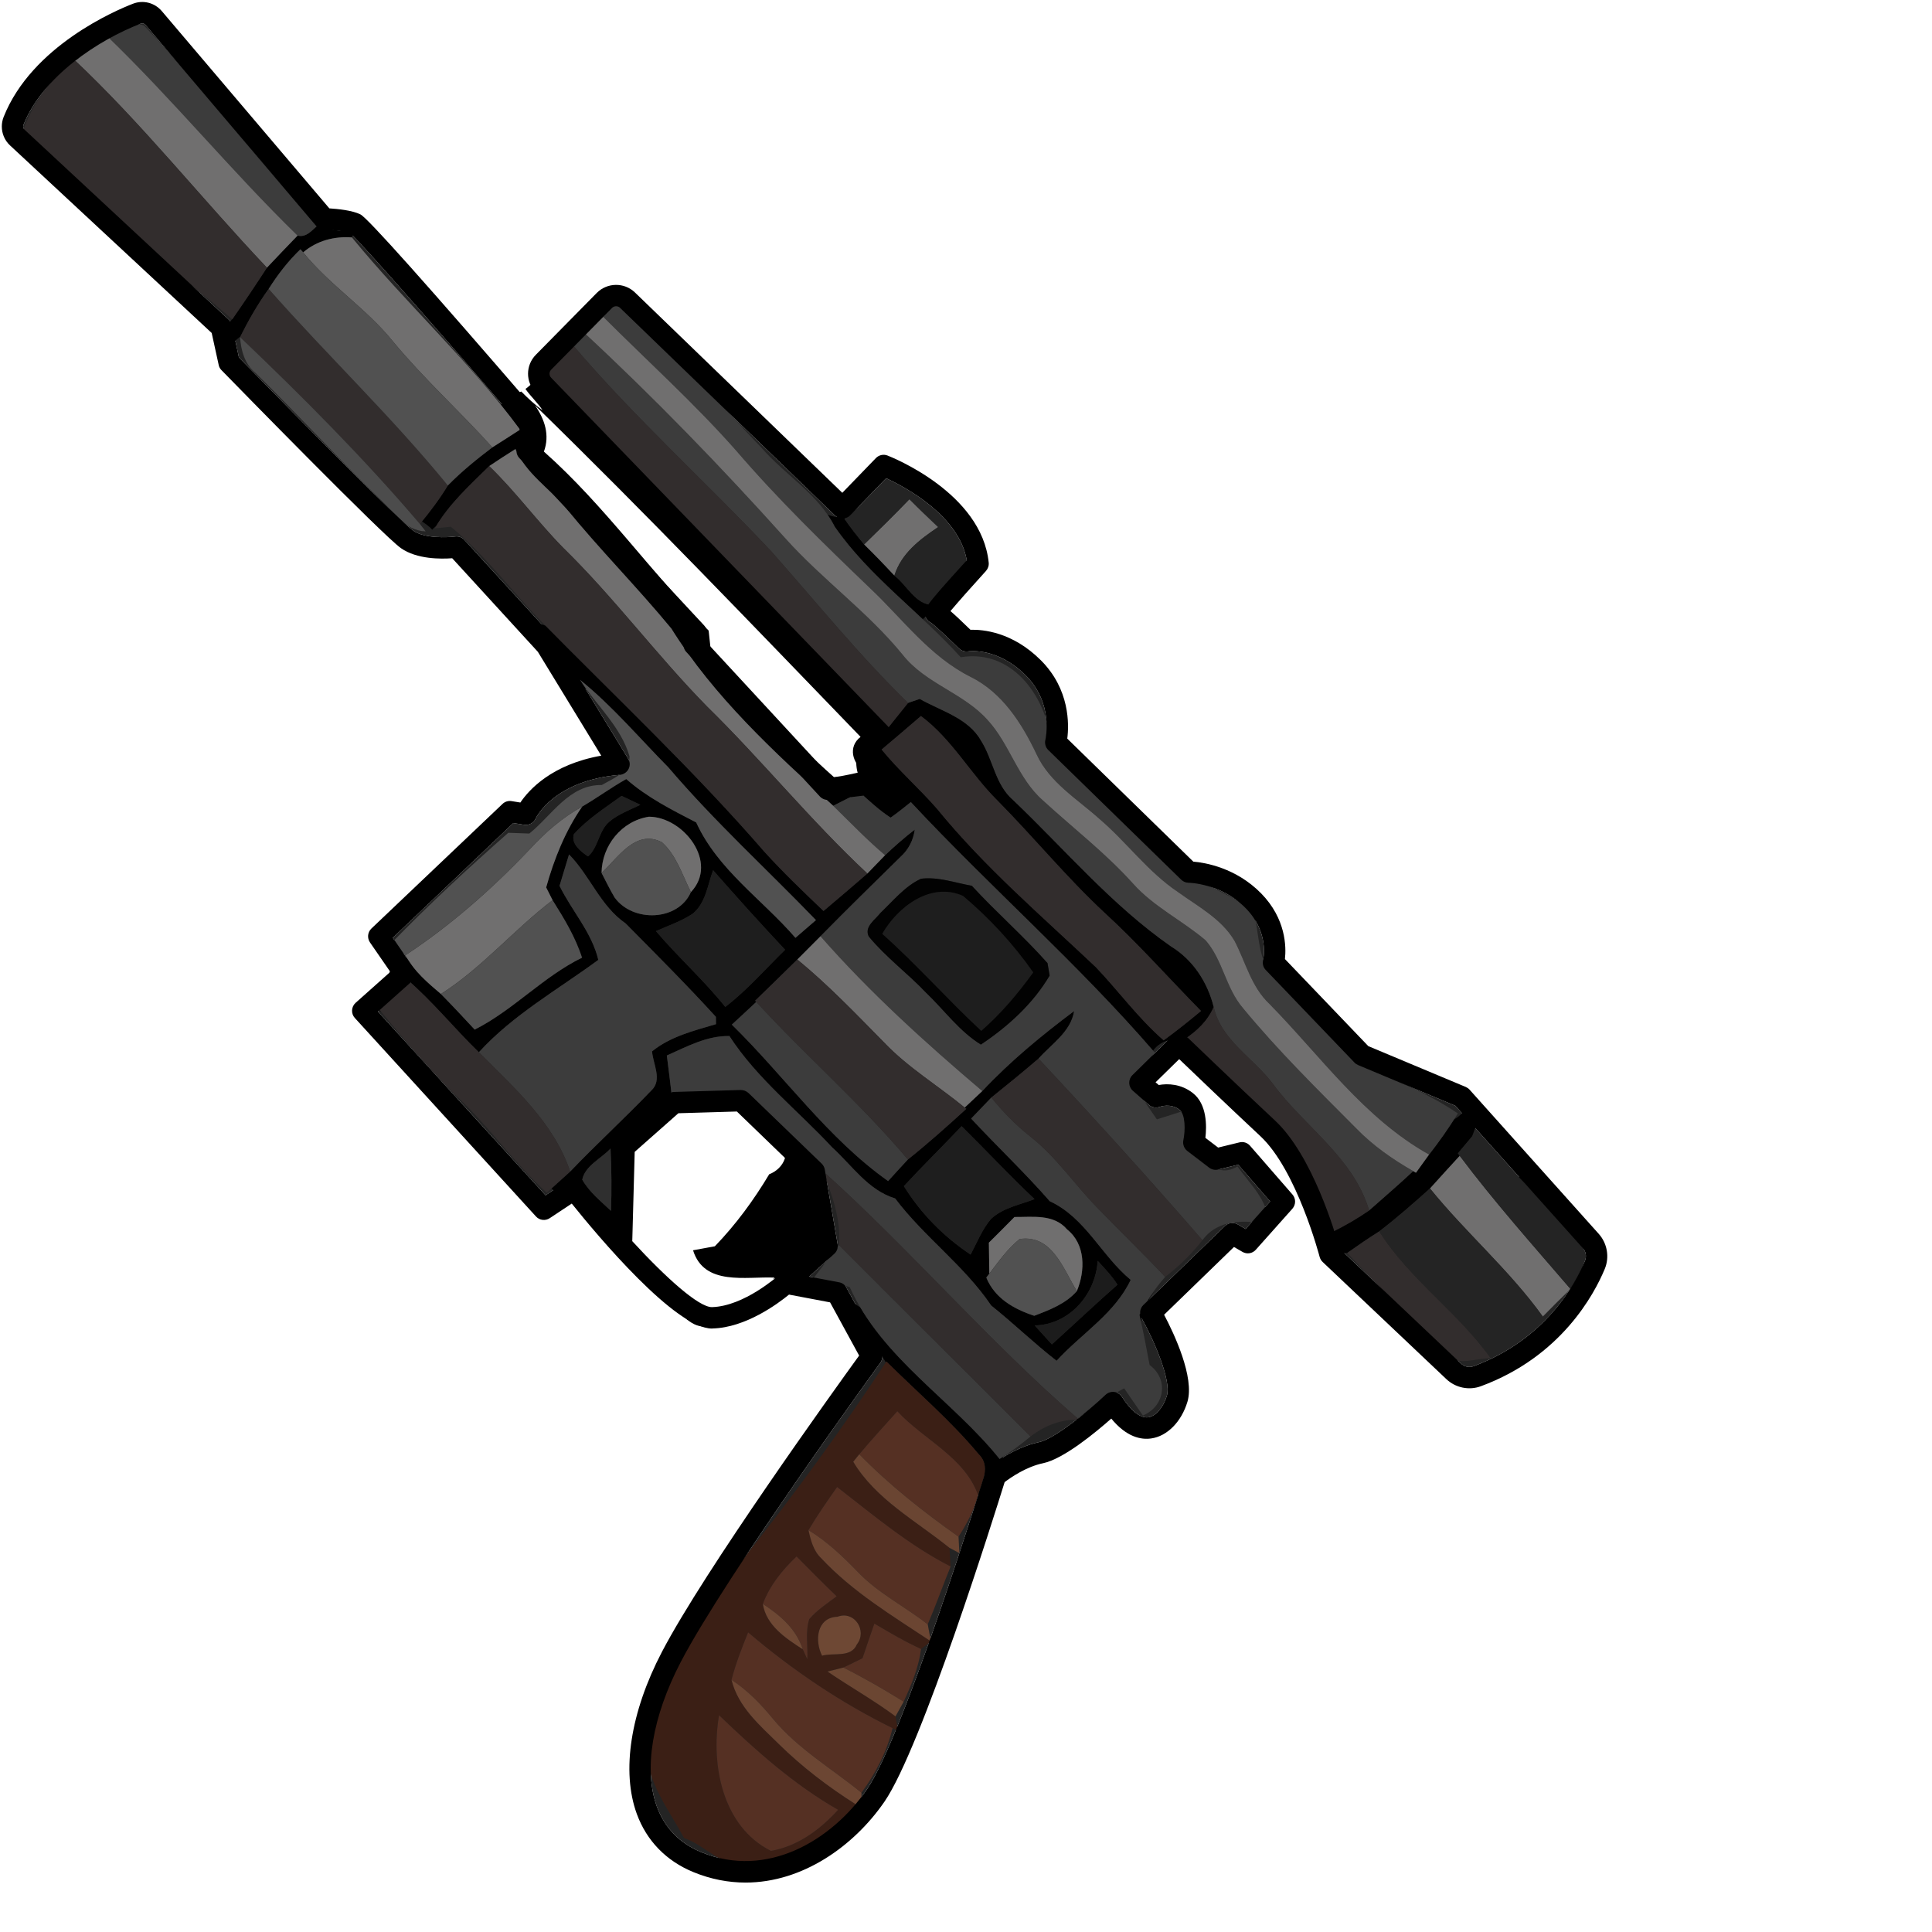 <ns0:svg xmlns:ns0="http://www.w3.org/2000/svg" version="1.1" id="Layer_1" x="0px" y="0px" width="256" height="256" viewBox="0 0 215.489 256" style="enable-background:new 0 0 215.489 256;" xml:space="preserve" preserveAspectRatio="xMinYMin meet">
<ns0:style type="text/css">
	.st0{fill:#242424;}
	.st1{fill:#3C3C3C;}
	.st2{fill:#706F6F;}
	.st3{fill:#322D2D;}
	.st4{fill:#515151;}
	.st5{fill:#4C4C4C;}
	.st6{fill:#202020;}
	.st7{fill:#1E1E1E;}
	.st8{fill:#020202;}
	.st9{fill:#2F2F2F;}
	.st10{fill:#1C1C1C;}
	.st11{fill:#3B1F15;}
	.st12{fill:#553023;}
	.st13{fill:#6A4532;}
	.st14{fill:#6B4532;}
	.st15{fill:#6E4834;}
	.st16{fill:#6B4632;}
	.st17{fill:#6C4633;}
</ns0:style>
<ns0:g>
	<ns0:path class="st0" d="M209.73,165.38l-16.89-18.86l-12.9-5.4c-0.18-0.08-0.34-0.19-0.47-0.33l-11.75-12.26   c-0.34-0.35-0.47-0.85-0.35-1.33c0.03-0.13,0.83-3.65-2.28-6.83c-3.25-3.33-7.54-3.4-7.59-3.4c-0.36,0-0.72-0.15-0.98-0.4   L138.9,99.38c-0.36-0.35-0.5-0.87-0.38-1.36c0.04-0.19,1.09-4.83-2.61-8.53c-3.72-3.72-7.46-3.2-7.62-3.18   c-0.44,0.07-0.9-0.07-1.22-0.38c-1.41-1.38-3.15-3.01-3.65-3.37c-0.33-0.14-0.6-0.4-0.75-0.74c-0.43-0.97-0.48-1.08,5.43-7.58   c-1.03-5.93-8.19-9.72-10.68-10.87l-4.76,4.91c-0.55,0.57-1.44,0.58-2.01,0.04L82.16,40.79c-0.3-0.29-0.78-0.28-1.07,0.02   l-8.06,8.18c-0.29,0.3-0.29,0.76,0,1.06l44.65,46.22c0.26,0.27,0.4,0.64,0.4,1.02c-0.01,0.37-0.17,0.73-0.44,0.99   c-2.36,2.25-0.96,4.25-0.65,4.63c0.32,0.4,0.41,0.95,0.21,1.42c-0.19,0.48-0.62,0.82-1.13,0.89l-6.22,0.76   c-0.45,0.06-0.9-0.11-1.21-0.44l-17.7-19.15c-0.3-0.32-0.43-0.76-0.36-1.19l0.15-0.93L68.81,60.69c-0.43-0.46-0.5-1.15-0.17-1.7   c0.26-0.43,0.27-1.74,0.13-2.82c-7.98-9.25-20.76-23.9-22.36-25.26c-0.69-0.29-2.46-0.46-3.49-0.49c-0.4-0.02-0.78-0.2-1.04-0.5   L19.27,3.29c-0.16-0.18-0.4-0.24-0.62-0.16C13.08,5.28,5.68,10.08,3.11,16.55c-0.08,0.22-0.03,0.47,0.14,0.63l27.06,25.17   c0.21,0.19,0.35,0.45,0.42,0.73l0.93,4.28c8.52,8.73,21.5,21.83,23.09,22.95c1.5,1.06,4.58,0.91,5.54,0.78   c0.47-0.07,0.93,0.1,1.24,0.44l11.92,13.02c0.06,0.07,0.12,0.14,0.16,0.22l9.62,15.75c0.26,0.42,0.28,0.94,0.06,1.37   c-0.22,0.44-0.66,0.73-1.15,0.78c-8.73,0.76-11.07,5.6-11.17,5.81c-0.26,0.57-0.89,0.91-1.51,0.81l-1.44-0.23l-15.97,15.2   l2.71,3.94c0.41,0.58,0.31,1.38-0.22,1.86l-4.46,3.98l22.21,24.34l2.99-1.99c0.61-0.41,1.44-0.27,1.9,0.31   c1.22,1.56,2.52,3.14,3.85,4.67l0.26-9.43c0.01-0.39,0.18-0.76,0.47-1.02l6.64-5.88c0.25-0.21,0.57-0.34,0.9-0.35l8.85-0.26   c0.38,0,0.75,0.14,1.03,0.4l9.7,9.36c0.21,0.21,0.36,0.48,0.41,0.78l1.7,9.87c0.08,0.48-0.08,0.97-0.44,1.29l-3.34,3.03l3.97,0.75   c0.42,0.07,0.78,0.34,0.98,0.71l4.59,8.42c0.27,0.49,0.23,1.07-0.09,1.52c-0.21,0.28-20.44,28.13-26.45,39.65   c-3.8,7.29-4.95,14.27-3.17,19.17c1.04,2.83,3.02,4.87,5.9,6.05c8.71,3.58,17.29-1.59,21.91-8.3c4.93-7.14,15.58-41.65,15.69-41.99   c0.08-0.26,0.23-0.49,0.44-0.67c0.12-0.1,3.12-2.62,6.66-3.37c2.07-0.43,6.53-4.08,8.85-6.28c0.31-0.29,0.73-0.43,1.15-0.38   c0.42,0.05,0.79,0.29,1.02,0.64c1.22,1.9,2.45,2.86,3.49,2.72c0.99-0.14,2.01-1.32,2.47-2.87c0.59-1.94-1.62-7.19-3.37-10.3   c-0.31-0.56-0.21-1.26,0.25-1.71l10.81-10.47c0.46-0.44,1.15-0.53,1.7-0.21l1.04,0.61l3.25-3.65l-4.23-4.87l-2.65,0.64   c-0.42,0.1-0.86,0.01-1.2-0.25l-2.89-2.21c-0.43-0.33-0.64-0.89-0.53-1.42c0.27-1.27,0.29-3.42-0.5-4.03   c-1.18-0.92-2.56-0.42-2.62-0.4c-0.49,0.19-1.06,0.09-1.45-0.26l-2.12-1.87c-0.3-0.26-0.47-0.63-0.48-1.02   c-0.01-0.4,0.14-0.78,0.42-1.05l5.19-5.11c0.55-0.54,1.42-0.54,1.98-0.01c0.06,0.06,6.6,6.35,11.73,11.14   c4.94,4.61,7.95,14.78,8.55,16.96l16.09,15.24c0.45,0.42,1.09,0.56,1.66,0.35c9.57-3.54,13.52-10.95,14.77-13.98   C210.25,166.48,210.15,165.84,209.73,165.38z" />
	<ns0:path d="M46.597,31.458c0.237-0.384,0.431-0.68,0.576-0.873c-0.005-0.017-0.006-0.033-0.011-0.05   c-1.852,0.248-3.475-0.086-5.034-0.687c-0.792,0.651-1.529,1.668-2.698,1.371c-1.36,1.41-2.72,2.82-4.06,4.25   c-1.5,2.31-3.03,4.59-4.6,6.85c-0.007-0.007-0.015-0.013-0.023-0.02c-0.121,0.184-0.258,0.362-0.434,0.524   c-0.386,0.356-0.695,0.787-0.964,1.253c0.308,0.581,0.724,1.325,1.159,2.086c0.213-0.518,0.583-1.008,1.148-1.412   c0.059-0.042,0.119-0.085,0.178-0.127c1.104-2.203,2.326-4.338,3.766-6.344c1.2-1.9,2.58-3.69,4.21-5.25l0.36,0.41   C41.981,31.897,44.259,31.296,46.597,31.458z" />
	<ns0:path d="M150.98,174.219c0.071,0.296,0.125,0.595,0.192,0.892c0.307-1.43,0.935-2.793,1.774-4.082   C152.218,172.044,151.56,173.109,150.98,174.219z" />
	<ns0:path d="M139.1,159.169c-3.31-3.79-6.99-7.26-10.42-10.95c0.89-0.93,1.79-1.87,2.68-2.79c2.11-1.7,4.21-3.4,6.25-5.16   c1.74-1.96,4.27-3.53,4.72-6.3c-4.31,3.23-8.48,6.66-12.17,10.6c-0.78,0.73-1.55,1.46-2.33,2.19l0.21,0.17   c-2.52,2.3-5.07,4.58-7.74,6.71c-0.88,0.94-1.75,1.9-2.62,2.86c-8.02-5.68-13.74-13.91-20.71-20.73c1.09-0.99,2.16-2.01,3.24-3.01   l-0.15-0.16c1.87-1.81,3.73-3.63,5.59-5.46c1.02-1.03,2.05-2.06,3.07-3.08c3.49-3.55,7.05-7.03,10.6-10.52   c1.06-0.95,1.7-2.21,1.89-3.61c-1.37,1.06-2.67,2.2-3.93,3.39c-0.78,0.81-1.56,1.62-2.35,2.43c-1.92,1.66-3.86,3.32-5.81,4.96   c-2.66-2.54-5.33-5.09-7.81-7.82c-9.116-10.518-19.248-20.076-29.019-29.979c-0.735-0.238-1.417-0.538-2.098-0.87   c-1.024-0.345-2.022-0.811-3.028-1.371c0.458,0.421,0.915,0.846,1.379,1.254c2.731,2.399,4.964,5.841,7.484,8.799   c0.387,0.042,0.792,0.157,1.21,0.368c0.176,0.089,0.339,0.19,0.507,0.287c-0.312-0.426-0.613-0.857-0.894-1.298   c4.29,3.46,7.85,7.7,11.71,11.6c6.09,7.15,13.04,13.49,19.56,20.24c-0.91,0.78-1.82,1.56-2.72,2.35   c-4.41-5.1-10.29-9.02-13.15-15.29c-3.25-1.68-6.51-3.32-9.27-5.75c-1.99,1.12-3.85,2.49-5.83,3.64   c-2.24,3.23-3.73,6.95-4.78,10.72c0.21,0.42,0.64,1.27,0.85,1.69c1.52,2.41,3.02,4.88,3.9,7.62c-5.17,2.53-9.08,6.93-14.22,9.53   c-1.48-1.59-2.96-3.18-4.48-4.72c-1.7-1.442-3.42-2.917-4.548-4.858c-0.664,0.452-1.337,0.884-2.02,1.281   c-0.468,1.664-1.468,3.431-2.628,4.893c0.065,0.053,0.131,0.092,0.195,0.152c0.22,0.203,0.437,0.412,0.657,0.616   c0.154,0.122,0.315,0.232,0.481,0.333c-0.238-0.286-0.479-0.57-0.716-0.856c1.33-1.19,2.67-2.38,4-3.57   c3.48,2.98,6.34,6.56,9.61,9.73c4.51-4.95,10.47-8.3,15.83-12.24c-0.88-3.67-3.51-6.49-5.14-9.81c0.42-1.38,0.84-2.77,1.26-4.16   c2.8,2.84,4.15,6.83,7.5,9.14c4.03,4.08,8.1,8.14,11.96,12.38c0,0.25,0.01,0.73,0.01,0.97c-2.95,0.87-6.02,1.62-8.47,3.6   c0.13,1.7,1.41,3.81-0.11,5.2c-3.5,3.65-7.24,7.07-10.74,10.73c-0.834,0.746-1.659,1.497-2.486,2.245   c1.059,0.857,2.152,1.6,3.286,2.155c2.45,1.197,4.337,2.877,6.036,4.765c-0.811-2.236-0.87-4.821,0.236-7.972   c1.636-4.661,2.918-9.18,8.499-10.288c4.544-0.902,8.697,1.836,12,4.649c1.965,1.673,0.718,4.099-1.195,4.798   c-2.049,3.427-4.426,6.673-7.206,9.548c-0.72,0.13-2.16,0.4-2.89,0.53c1.49,4.77,6.99,3.45,10.81,3.62   c-0.07,0.052-0.143,0.101-0.214,0.153c1.296-0.227,2.497-0.352,3.71-0.182c-0.171-0.874,0.043-1.852,0.742-2.701   c0.891-1.081,1.751-1.337,1.95-2.831c0.157-1.182,0.062-2.257-0.632-3.235c-1.228-1.732-0.214-3.407,1.314-4.059   c-0.161-0.427-0.325-0.852-0.49-1.275c-3.24-3.37-6.14-7.22-10.2-9.66c-3.17-1.04-6.56-0.55-9.81-0.34   c-0.21-1.77-0.42-3.53-0.65-5.3c2.65-1.18,5.3-2.63,8.29-2.58c3.66,5.65,9.05,9.84,13.59,14.73c2.66,2.41,4.77,5.69,8.37,6.79   c3.84,5.1,9.14,8.88,12.73,14.19c2.95,2.35,5.68,5.01,8.66,7.32c3.26-3.57,7.71-6.24,9.82-10.72   C145.94,166.379,143.82,161.349,139.1,159.169z M80.96,160.449c-1.36-1.29-2.87-2.49-3.81-4.14c0.38-1.85,2.51-2.79,3.75-4.12   C81.03,154.939,81.06,157.699,80.96,160.449z M76.05,110.529c1.81-2.02,4.13-3.48,6.31-5.07c0.83,0.39,1.66,0.78,2.49,1.18   c-1.41,0.69-2.93,1.23-4.14,2.26c-1.39,1.21-1.42,3.37-2.79,4.58C76.99,112.859,75.62,111.809,76.05,110.529z M81.45,118.939   c-0.64-1.06-1.17-2.18-1.74-3.27c0.04-3.63,2.67-6.9,6.29-7.45c4.57,0.03,9.27,6.06,5.55,9.99   C89.86,122.069,83.87,122.259,81.45,118.939z M96.1,133.419c-2.84-3.55-6.24-6.58-9.18-10.04c1.64-0.73,3.37-1.31,4.87-2.31   c1.73-1.41,1.97-3.8,2.7-5.76c3.12,3.56,6.29,7.08,9.54,10.54C101.41,128.399,99.02,131.189,96.1,133.419z M119.77,157.169   c2.49-2.69,5.12-5.27,7.65-7.94c3.24,3.2,6.35,6.54,9.66,9.66c-1.96,0.76-4.22,1.15-5.79,2.65c-1.16,1.39-1.84,3.11-2.68,4.7   C125.05,163.869,122.02,160.799,119.77,157.169z M130.69,169.289l0.4-0.53c-0.02-1.37-0.04-2.74-0.06-4.1   c1.14-1.13,2.27-2.26,3.39-3.4c2.4,0.02,5.21-0.43,6.97,1.64c2.48,1.98,2.42,5.48,1.3,8.18c-1.48,1.69-3.61,2.49-5.65,3.27   C134.34,173.459,131.82,172.039,130.69,169.289z M139.38,178.139c-0.76-0.85-1.52-1.68-2.28-2.51c4.6-0.1,8.07-4.11,8.35-8.56   c0.93,1.01,1.88,2,2.62,3.16C145.13,172.819,142.28,175.509,139.38,178.139z" />
	<ns0:path d="M114.022,173.258c-0.771-0.482-1.588-1.047-2.432-1.326c-0.124-0.041-0.242-0.059-0.363-0.085   c1.284,1.073,2.424,2.367,3.108,3.809c0.33,0.697,0.427,1.43,0.301,2.11c0.682,0.172,1.31,0.562,1.741,1.209   c0.255,0.383,0.511,0.766,0.766,1.149c0.091,0.137,0.157,0.273,0.223,0.409c0.027-0.042,0.056-0.082,0.083-0.124   c4.09,4.06,8.51,7.82,12.2,12.25c1.655,1.566,0.501,3.614-0.035,5.393c0.363-0.5,0.802-0.949,1.299-1.529   c0.977-1.138,1.433-2.316,2.031-3.538c-0.167,0.108-0.326,0.228-0.495,0.334C126.764,186.238,118.677,181.099,114.022,173.258z" />
	<ns0:path d="M196.518,147.223c-0.265-0.272-0.533-0.541-0.795-0.816c-0.955,0.417-1.782,0.88-2.261,1.352   c-0.249,0.246-0.522,0.42-0.802,0.556c-1.026,1.607-2.121,3.168-3.299,4.673c-0.44,0.6-1.31,1.8-1.74,2.41l-0.36-0.22   c-1.91,1.79-3.89,3.48-5.84,5.21c-1.55,1.07-3.17,2.01-4.86,2.84c-0.33-0.76-0.699-1.501-1.056-2.248   c0.064,1.627-0.265,3.076-0.741,4.699c0.2,0.307,0.4,0.614,0.611,0.914c0.036-0.012,0.068-0.029,0.105-0.04   c1.137-0.331,2.137-0.496,3.049-0.527c-0.003-0.003-0.005-0.005-0.008-0.008c1.39-0.98,2.79-1.94,4.23-2.85   c2.33-1.78,4.54-3.73,6.73-5.69c1.3-1.45,2.62-2.89,3.94-4.33l-0.24-0.33c0.622-0.747,1.252-1.492,1.876-2.232   C195.461,149.436,195.933,148.318,196.518,147.223z" />
	<ns0:path d="M57.602,69.857c0.071-0.058,0.142-0.116,0.213-0.174c1.845-3.041,4.486-5.444,7.005-7.924c1.15-0.77,2.31-1.53,3.48-2.26   c1.4,3.25,4.49,5.19,6.7,7.83c4.46,5.48,9.46,10.5,13.96,15.96c5.65,9.04,13.61,16.36,21.44,23.48c1.17-0.59,2.34-1.18,3.52-1.78   c1.31,1.17,2.6,2.39,4.09,3.35c0.93-0.64,1.8-1.36,2.68-2.06c10.453,11.217,22.055,21.335,32.094,32.937   c0.827-1.12,2.333-1.837,3.943-1.147c4.206,1.804,8.064,7.62,10.754,11.174c2.121,2.801,3.833,5.158,5.043,7.715   c0.355,0.025,0.706,0.116,1.036,0.254c-4.181-7.518-9.746-14.222-16.57-19.522c1.63-1.09,3.06-2.44,3.83-4.27   c-0.83-3.29-2.73-6.22-5.65-8.01c-7.86-5.47-14.04-12.83-20.92-19.39c-2.38-2.03-2.65-5.35-4.26-7.88c-1.7-3.01-5.3-3.92-8.12-5.53   c-0.39,0.13-1.16,0.4-1.55,0.53c-0.89,1.11-1.78,2.22-2.67,3.33c-7.62-7.34-14.84-15.09-22.34-22.56   c-7.72-8.07-15.19-16.4-23.31-24.08c0.182-0.187,0.37-0.371,0.553-0.558c-0.927,0.659-1.844,1.336-2.708,2.105   c-0.072,0.064-0.147,0.105-0.221,0.161c0.692,0.994,1.693,1.904,2.276,2.842c-1.025-0.751-1.947-1.605-2.828-2.502   c-0.156,0.074-0.313,0.139-0.471,0.183c-0.51,0.824-1.355,1.427-2.271,1.532c0.882,1.093,1.744,2.203,2.58,3.337   c-1.22,0.78-2.44,1.58-3.67,2.35c-2.07,1.56-4.08,3.2-5.9,5.05c-1.017,1.679-2.193,3.25-3.433,4.769   c0.495,0.307,1.005,0.683,1.369,1.089C57.375,70.074,57.476,69.961,57.602,69.857z M122.03,94.879c4.1,3.05,6.54,7.63,10.12,11.18   c4.82,4.87,9.17,10.2,14.19,14.87c4.49,4.11,8.53,8.69,12.8,13.03c-1.61,1.34-3.25,2.65-4.95,3.89c-3.35-2.91-5.95-6.51-8.99-9.7   c-7.19-6.8-14.76-13.27-21.03-20.97c-2.36-2.71-5.08-5.08-7.35-7.86C118.57,97.849,120.3,96.369,122.03,94.879z M114.03,97.639   c-1.71,1.31-1.08,3.56,0.54,4.57c-1.36,0.23-2.69,0.63-4.07,0.76c-5.92-5.25-11.3-11.09-16.36-17.17l-0.24-2.24   c-7.59-7.62-13.75-16.56-21.83-23.72c0.8-2.18,0.12-4.26-1.19-6.14C85.58,68.029,99.77,82.879,114.03,97.639z" />
	<ns0:path d="M207.386,162.453c0.232-0.346,0.543-0.643,0.906-0.873c-0.756-0.584-1.584-1.108-2.286-1.693   c-1.506-1.255-2.804-2.711-4.073-4.186c-0.22,0.108-0.456,0.206-0.696,0.3C203.346,158.096,205.399,160.246,207.386,162.453z" />
	<ns0:path d="M122.275,82.057c0.202-0.215,0.431-0.408,0.722-0.541c0.435-0.198,0.838-0.425,1.242-0.652   c-0.072-0.372-0.124-0.739-0.152-1.101c-0.145,0.13-0.288,0.261-0.436,0.386c-2.32,0.04-3.47-2.62-5.14-3.88   c-1.31-1.41-2.64-2.79-4.01-4.13c-0.91-1.09-1.79-2.22-2.6-3.38c0.129-0.106,0.256-0.215,0.384-0.322   c-0.487,0.088-0.99,0.122-1.524,0.049c-0.385-0.053-0.746-0.156-1.097-0.28c0.343,0.499,0.659,1.021,0.937,1.574   C113.848,74.458,118.141,78.182,122.275,82.057z" />
	<ns0:path d="M93.05,175.762c0.126,0.01,0.285-0.007,0.455-0.032c-1.771-1.392-3.602-2.721-5.277-4.099   C89.526,173.362,91.155,175.613,93.05,175.762z" />
	<ns0:g id="_x23_3c3c3cff">
		<ns0:path class="st1" d="M14.12,4.719c1.54-0.76,3.13-2.02,4.96-1.34c8.1,8.46,15.08,17.9,23.07,26.45c-0.8,0.65-1.54,1.69-2.72,1.39    C30.67,22.689,22.93,13.199,14.12,4.719z" />
		<ns0:path class="st1" d="M81.39,40.159c7.55,5.22,13.2,12.65,19.54,19.2c3.1,3.59,7.49,6.09,9.67,10.42    c4.61,6.64,11.33,11.35,16.7,17.31c7.09-1.18,11.69,5.71,12.01,12.01c6.17,5.8,11.76,12.27,18.74,17.15    c2.63,1.4,5.33,2.68,7.9,4.19c1.12,3.19,0.42,7.3,3.46,9.5c3.89,3.43,7.08,7.59,11.01,10.96c4.25,2.21,8.77,3.91,12.75,6.64    c-1.16,1.89-2.44,3.7-3.81,5.45c-8.63-4.82-14.37-13.06-21.16-19.97c-2.41-2.26-3.15-5.55-4.63-8.37    c-1.73-2.91-4.84-4.54-7.5-6.46c-3.96-2.66-6.78-6.6-10.38-9.67c-2.96-2.66-6.61-4.82-8.34-8.57c-1.95-4.1-4.52-8.15-8.72-10.25    c-5.41-2.69-9-7.66-13.3-11.72c-6.14-5.89-12.26-11.83-17.81-18.3c-5.52-6.25-11.72-11.83-17.61-17.72    C80.28,41.509,81.02,40.609,81.39,40.159z" />
		<ns0:path class="st1" d="M77.39,44.079c9.31,8.64,18.15,17.77,26.63,27.21c4.89,5.47,10.94,9.77,15.59,15.47    c2.99,3.81,8.03,5.05,11.23,8.62c2.96,3.2,4.01,7.76,7.35,10.68c3.99,3.66,8.31,6.98,11.95,11.03c2.74,3.07,6.51,4.87,9.61,7.51    c2.28,2.6,2.67,6.34,4.95,8.98c4.64,5.64,9.86,10.76,15.01,15.94c2.2,2.27,4.81,4.09,7.55,5.66c-1.91,1.79-3.89,3.48-5.84,5.21    c-2.11-7.06-8.58-11.09-12.76-16.78c-2.57-3.44-6.86-5.75-7.84-10.19c-0.83-3.29-2.73-6.22-5.65-8.01    c-7.86-5.47-14.04-12.83-20.92-19.39c-2.38-2.03-2.65-5.35-4.26-7.88c-1.7-3.01-5.3-3.92-8.12-5.53c-0.39,0.13-1.16,0.4-1.55,0.53    c-6.47-6.3-12.14-13.33-18.12-20.08c-8.63-9.19-18.04-17.64-26.22-27.25C76.33,45.379,77.04,44.519,77.39,44.079z" />
		<ns0:path class="st1" d="M110.4,106.769c1.17-0.59,2.34-1.18,3.52-1.78c1.31,1.17,2.6,2.39,4.09,3.35c0.93-0.64,1.8-1.36,2.68-2.06    c10.53,11.3,22.23,21.48,32.32,33.19c-0.99,1.37-1.97,2.75-2.95,4.12c1.06,1.59,2.14,3.16,3.23,4.73c1.29-0.4,2.57-0.81,3.86-1.22    c0.72,1.34,0.3,2.8-0.02,4.18c1.94,1.74,3.82,5.09,6.84,3.28c1.66,2.36,4.11,4.51,4.11,7.62c-3.15-0.48-6.62-0.72-8.75,2.15    c-7.08-8.16-14.34-16.16-21.72-24.06c1.74-1.96,4.27-3.53,4.72-6.3c-4.31,3.23-8.48,6.66-12.17,10.6    c-7.54-6.4-14.91-13.06-21.44-20.51c3.49-3.55,7.05-7.03,10.6-10.52c1.06-0.95,1.7-2.21,1.89-3.61c-1.37,1.06-2.67,2.2-3.93,3.39    C114.86,111.279,112.67,108.979,110.4,106.769 M116.66,120.969c-0.67,0.9-2.18,1.81-1.55,3.11c2.26,2.76,5.17,4.89,7.62,7.48    c2.4,2.29,4.38,5.08,7.24,6.85c3.58-2.38,6.91-5.41,9.11-9.14c-0.07-0.41-0.21-1.24-0.28-1.65c-3.17-3.58-6.8-6.73-10.03-10.25    c-2.23-0.39-4.46-1.22-6.74-0.93C119.89,117.439,118.35,119.369,116.66,120.969z" />
		<ns0:path class="st1" d="M75.4,113.219c2.8,2.84,4.15,6.83,7.5,9.14c4.03,4.08,8.1,8.14,11.96,12.38c0,0.25,0.01,0.73,0.01,0.97    c-2.95,0.87-6.02,1.62-8.47,3.6c0.13,1.7,1.41,3.81-0.11,5.2c-3.5,3.65-7.24,7.07-10.74,10.73c-2.13-6.44-7.45-11.13-12.1-15.81    c4.51-4.95,10.47-8.3,15.83-12.24c-0.88-3.67-3.51-6.49-5.14-9.81C74.56,115.999,74.98,114.609,75.4,113.219z" />
		<ns0:path class="st1" d="M96.97,135.769c1.09-0.99,2.16-2.01,3.24-3.01c6.53,7.12,13.86,13.49,20.09,20.88    c-0.88,0.94-1.75,1.9-2.62,2.86C109.66,150.819,103.94,142.589,96.97,135.769z" />
		<ns0:path class="st1" d="M88.36,139.859c2.65-1.18,5.3-2.63,8.29-2.58c3.66,5.65,9.05,9.84,13.59,14.73c2.66,2.41,4.77,5.69,8.37,6.79    c3.84,5.1,9.14,8.88,12.73,14.19c2.95,2.35,5.68,5.01,8.66,7.32c3.26-3.57,7.71-6.24,9.82-10.72c-3.88-3.21-6-8.24-10.72-10.42    c-3.31-3.79-6.99-7.26-10.42-10.95c0.89-0.93,1.79-1.87,2.68-2.79c1.55,1.93,3.29,3.7,5.24,5.23c3.36,2.66,5.76,6.25,8.73,9.3    c2.99,3.1,6.11,6.09,9.06,9.24c-1.35,1.52-2.47,3.22-3.41,5.02c0.53,2.2,0.92,4.42,1.35,6.65c2.57,1.89,2.01,5.49-0.89,6.69    c-0.84-1.2-1.66-2.4-2.48-3.6c-2.18,1.13-4.15,2.61-6.17,3.99c-11.86-10.27-22.1-22.3-33.77-32.79c-3.24-3.37-6.14-7.22-10.2-9.66    c-3.17-1.04-6.56-0.55-9.81-0.34C88.8,143.389,88.59,141.629,88.36,139.859z" />
		<ns0:path class="st1" d="M107.82,169.349c1.1-1.47,2.21-2.93,3.36-4.36c8.43,8.48,16.93,16.88,25.37,25.35    c-1.29,1.09-2.67,2.08-4.1,2.98c-6.32-7.87-15.62-13.33-19.86-22.78C111,170.139,109.41,169.749,107.82,169.349z" />
	</ns0:g>
	<ns0:g id="_x23_706f6fff">
		<ns0:path class="st2" d="M9.68,7.769c1.49-1,2.97-2.01,4.44-3.05c8.81,8.48,16.55,17.97,25.31,26.5c-1.36,1.41-2.72,2.82-4.06,4.25    C26.7,26.329,18.87,16.399,9.68,7.769z" />
		<ns0:path class="st2" d="M40.17,33.439c1.82-1.55,4.11-2.15,6.46-1.98c7.15,8.75,15.57,16.36,22.28,25.47    c-1.22,0.78-2.44,1.58-3.67,2.35c-4.28-4.76-9.05-9.06-13.14-14C48.57,40.889,43.72,37.819,40.17,33.439z" />
		<ns0:path class="st2" d="M76.89,43.599c1.01-0.55,2.01-1.1,3.02-1.64c5.89,5.89,12.09,11.47,17.61,17.72    c5.55,6.47,11.67,12.41,17.81,18.3c4.3,4.06,7.89,9.03,13.3,11.72c4.2,2.1,6.77,6.15,8.72,10.25c1.73,3.75,5.38,5.91,8.34,8.57    c3.6,3.07,6.42,7.01,10.38,9.67c2.66,1.92,5.77,3.55,7.5,6.46c1.48,2.82,2.22,6.11,4.63,8.37c6.79,6.91,12.53,15.15,21.16,19.97    c-0.44,0.6-1.31,1.8-1.74,2.41l-0.36-0.22c-2.74-1.57-5.35-3.39-7.55-5.66c-5.15-5.18-10.37-10.3-15.01-15.94    c-2.28-2.64-2.67-6.38-4.95-8.98c-3.1-2.64-6.87-4.44-9.61-7.51c-3.64-4.05-7.96-7.37-11.95-11.03    c-3.34-2.92-4.39-7.48-7.35-10.68c-3.2-3.57-8.24-4.81-11.23-8.62c-4.65-5.7-10.7-10-15.59-15.47    c-8.48-9.44-17.32-18.57-26.63-27.21L76.89,43.599z" />
		<ns0:path class="st2" d="M64.82,61.759c1.15-0.77,2.31-1.53,3.48-2.26c1.4,3.25,4.49,5.19,6.7,7.83c4.46,5.48,9.46,10.5,13.96,15.96    c5.65,9.04,13.61,16.36,21.44,23.48c2.27,2.21,4.46,4.51,6.88,6.55c-0.78,0.81-1.56,1.62-2.35,2.43    c-7.5-6.99-13.94-14.98-21.26-22.15c-6.62-6.74-12.26-14.38-19.02-20.99C71.22,69.129,68.34,65.159,64.82,61.759z" />
		<ns0:path class="st2" d="M120.49,66.159c1.25,1.26,2.53,2.48,3.81,3.69c-2.44,1.64-4.87,3.48-5.79,6.42    c-1.31-1.41-2.64-2.79-4.01-4.13C116.53,70.169,118.54,68.189,120.49,66.159z" />
		<ns0:path class="st2" d="M70.27,112.449c2.01-2.18,4.27-4.14,6.88-5.58c-2.24,3.23-3.73,6.95-4.78,10.72    c0.21,0.42,0.64,1.27,0.85,1.69c-5.14,3.91-9.33,8.95-14.8,12.43c-1.78-1.51-3.59-3.05-4.71-5.13    C59.79,122.579,65.27,117.729,70.27,112.449z" />
		<ns0:path class="st2" d="M79.71,115.669c0.04-3.63,2.67-6.9,6.29-7.45c4.57,0.03,9.27,6.06,5.55,9.99c-1.14-2.26-1.93-4.92-3.86-6.62    C84.21,109.839,81.89,113.659,79.71,115.669z" />
		<ns0:path class="st2" d="M105.65,127.139c1.02-1.03,2.05-2.06,3.07-3.08c6.53,7.45,13.9,14.11,21.44,20.51    c-0.78,0.73-1.55,1.46-2.33,2.19c-3.53-2.9-7.49-5.28-10.66-8.6C113.44,134.369,109.76,130.519,105.65,127.139z" />
		<ns0:path class="st2" d="M193.42,153.149c4.59,6.12,9.7,11.85,14.68,17.65c-1.24,1.19-2.46,2.42-3.67,3.65    c-4.42-6.15-10.2-11.1-14.95-16.97C190.78,156.029,192.1,154.589,193.42,153.149z" />
		<ns0:path class="st2" d="M134.42,161.259c2.4,0.02,5.21-0.43,6.97,1.64c2.48,1.98,2.42,5.48,1.3,8.18c-1.81-2.92-3.26-7.52-7.58-6.9    c-1.6,1.27-2.78,2.97-4.02,4.58c-0.02-1.37-0.04-2.74-0.06-4.1C132.17,163.529,133.3,162.399,134.42,161.259z" />
	</ns0:g>
	<ns0:g id="_x23_322d2dff">
		<ns0:path class="st3" d="M3.1,17.169c1.33-3.68,3.75-6.76,6.58-9.4c9.19,8.63,17.02,18.56,25.69,27.7c-1.5,2.31-3.03,4.59-4.6,6.85    c-5.07-4.56-10.85-8.28-15.61-13.18C11.19,25.099,7.12,21.159,3.1,17.169z" />
		<ns0:path class="st3" d="M31.81,44.669c1.11-2.22,2.34-4.37,3.79-6.39c7.77,8.82,16.31,16.94,23.74,26.05c-1.09,1.8-2.36,3.48-3.7,5.1    C48.21,60.709,40.1,52.569,31.81,44.669z" />
		<ns0:path class="st3" d="M72,49.829c1.31-1.35,2.64-2.69,3.98-4.02c8.18,9.61,17.59,18.06,26.22,27.25    c5.98,6.75,11.65,13.78,18.12,20.08c-0.89,1.11-1.78,2.22-2.67,3.33c-7.62-7.34-14.84-15.09-22.34-22.56    C87.59,65.839,80.12,57.509,72,49.829z" />
		<ns0:path class="st3" d="M57.61,70.009c1.85-3.2,4.6-5.68,7.21-8.25c3.52,3.4,6.4,7.37,9.83,10.85c6.76,6.61,12.4,14.25,19.02,20.99    c7.32,7.17,13.76,15.16,21.26,22.15c-1.92,1.66-3.86,3.32-5.81,4.96c-2.66-2.54-5.33-5.09-7.81-7.82    c-9.43-10.88-19.95-20.73-30.03-31c-3.83-4.04-7.23-8.55-11.54-12.09C59.21,69.849,58.14,69.959,57.61,70.009z" />
		<ns0:path class="st3" d="M116.82,99.319c1.75-1.47,3.48-2.95,5.21-4.44c4.1,3.05,6.54,7.63,10.12,11.18    c4.82,4.87,9.17,10.2,14.19,14.87c4.49,4.11,8.53,8.69,12.8,13.03c-1.61,1.34-3.25,2.65-4.95,3.89c-3.35-2.91-5.95-6.51-8.99-9.7    c-7.19-6.8-14.76-13.27-21.03-20.97C121.81,104.469,119.09,102.099,116.82,99.319z" />
		<ns0:path class="st3" d="M100.06,132.599c1.87-1.81,3.73-3.63,5.59-5.46c4.11,3.38,7.79,7.23,11.52,11.02    c3.17,3.32,7.13,5.7,10.66,8.6l0.21,0.17c-2.52,2.3-5.07,4.58-7.74,6.71c-6.23-7.39-13.56-13.76-20.09-20.88L100.06,132.599z" />
		<ns0:path class="st3" d="M49.84,133.269c1.33-1.19,2.67-2.38,4-3.57c3.48,2.98,6.34,6.56,9.61,9.73c4.65,4.68,9.97,9.37,12.1,15.81    c-1.04,0.93-2.07,1.87-3.1,2.8c-3.9-3.52-6.96-7.81-10.64-11.53C57.48,142.409,53.64,137.849,49.84,133.269z" />
		<ns0:path class="st3" d="M156.99,137.689c1.63-1.09,3.06-2.44,3.83-4.27c0.98,4.44,5.27,6.75,7.84,10.19    c4.18,5.69,10.65,9.72,12.76,16.78c-1.55,1.07-3.17,2.01-4.86,2.84C172.23,153.259,165.59,144.369,156.99,137.689z" />
		<ns0:path class="st3" d="M131.36,145.429c2.11-1.7,4.21-3.4,6.25-5.16c7.38,7.9,14.64,15.9,21.72,24.06c-1.43,1.83-3.1,3.46-4.94,4.87    c-2.95-3.15-6.07-6.14-9.06-9.24c-2.97-3.05-5.37-6.64-8.73-9.3C134.65,149.129,132.91,147.359,131.36,145.429z" />
		<ns0:path class="st3" d="M109.02,155.159c11.67,10.49,21.91,22.52,33.77,32.79l0.23,0.18c-2.4-0.11-4.59,0.77-6.47,2.21    c-8.44-8.47-16.94-16.87-25.37-25.35C111.44,161.539,110.25,158.299,109.02,155.159z" />
		<ns0:path class="st3" d="M178.52,166.019c1.39-0.98,2.79-1.94,4.23-2.85c4.04,6.38,10.44,10.7,14.79,16.82    c-1.86-0.11-4.25,1.14-5.75-0.47C187.36,175.039,182.8,170.659,178.52,166.019z" />
	</ns0:g>
	<ns0:g id="_x23_515151ff">
		<ns0:path class="st4" d="M35.6,38.279c1.2-1.9,2.58-3.69,4.21-5.25l0.36,0.41c3.55,4.38,8.4,7.45,11.93,11.84    c4.09,4.94,8.86,9.24,13.14,14c-2.07,1.56-4.08,3.2-5.9,5.05C51.91,55.219,43.37,47.099,35.6,38.279z" />
		<ns0:path class="st4" d="M76.85,90.079c4.29,3.46,7.85,7.7,11.71,11.6c6.09,7.15,13.04,13.49,19.56,20.24    c-0.91,0.78-1.82,1.56-2.72,2.35c-4.41-5.1-10.29-9.02-13.15-15.29c-3.25-1.68-6.51-3.32-9.27-5.75    c-1.99,1.12-3.85,2.49-5.83,3.64c-2.61,1.44-4.87,3.4-6.88,5.58c-5,5.28-10.48,10.13-16.56,14.13c-0.44-0.43-1.33-1.27-1.77-1.69    c4.93-5.07,10.11-9.87,15.41-14.54c0.7,0.02,2.09,0.07,2.79,0.1c2.99-2.41,5.28-6.5,9.6-6.43c1.52-0.88,3.69-1.67,3.68-3.78    C82.29,96.289,79.01,93.469,76.85,90.079z" />
		<ns0:path class="st4" d="M79.71,115.669c2.18-2.01,4.5-5.83,7.98-4.08c1.93,1.7,2.72,4.36,3.86,6.62c-1.69,3.86-7.68,4.05-10.1,0.73    C80.81,117.879,80.28,116.759,79.71,115.669z" />
		<ns0:path class="st4" d="M73.22,119.279c1.52,2.41,3.02,4.88,3.9,7.62c-5.17,2.53-9.08,6.93-14.22,9.53    c-1.48-1.59-2.96-3.18-4.48-4.72C63.89,128.229,68.08,123.189,73.22,119.279z" />
		<ns0:path class="st4" d="M131.09,168.759c1.24-1.61,2.42-3.31,4.02-4.58c4.32-0.62,5.77,3.98,7.58,6.9c-1.48,1.69-3.61,2.49-5.65,3.27    c-2.7-0.89-5.22-2.31-6.35-5.06L131.09,168.759z" />
	</ns0:g>
	<ns0:g id="_x23_4c4c4cff">
		<ns0:path class="st5" d="M31.81,44.669c8.29,7.9,16.4,16.04,23.83,24.76l0.76,0.98c-2.79-0.08-4.29-2.68-6.14-4.36    c-5.57-5.45-10.85-11.17-16.4-16.63C32.42,48.239,31.93,46.449,31.81,44.669z" />
	</ns0:g>
	<ns0:g id="_x23_242424ff">
		<ns0:path class="st0" d="M117.35,64.479c1.16,0.3,2.12,1.09,3.14,1.68c-1.95,2.03-3.96,4.01-5.99,5.98c-0.91-1.09-1.79-2.22-2.6-3.38    C113.68,67.289,115.4,65.729,117.35,64.479z" />
		<ns0:path class="st0" d="M124.3,69.849l0.26-0.18c1.23,1.48,2.52,2.93,3.5,4.6c-0.92,2.3-2.52,4.29-4.41,5.88    c-2.32,0.04-3.47-2.62-5.14-3.88C119.43,73.329,121.86,71.489,124.3,69.849z" />
		<ns0:path class="st0" d="M195.29,150.309c4.78,4.4,9.41,8.99,13.67,13.89c2.17,2.02,0.41,4.66-0.86,6.6    c-4.98-5.8-10.09-11.53-14.68-17.65l-0.24-0.33C193.88,151.979,194.59,151.139,195.29,150.309z" />
		<ns0:path class="st0" d="M182.75,163.169c2.33-1.78,4.54-3.73,6.73-5.69c4.75,5.87,10.53,10.82,14.95,16.97    c-2.11,2.07-4.4,3.95-6.89,5.54C193.19,173.869,186.79,169.549,182.75,163.169z" />
	</ns0:g>
	<ns0:g id="_x23_202020ff">
		<ns0:path class="st6" d="M82.36,105.459c0.83,0.39,1.66,0.78,2.49,1.18c-1.41,0.69-2.93,1.23-4.14,2.26    c-1.39,1.21-1.42,3.37-2.79,4.58c-0.93-0.62-2.3-1.67-1.87-2.95C77.86,108.509,80.18,107.049,82.36,105.459z" />
	</ns0:g>
	<ns0:g id="_x23_1e1e1eff">
		<ns0:path class="st7" d="M94.49,115.309c3.12,3.56,6.29,7.08,9.54,10.54c-2.62,2.55-5.01,5.34-7.93,7.57    c-2.84-3.55-6.24-6.58-9.18-10.04c1.64-0.73,3.37-1.31,4.87-2.31C93.52,119.659,93.76,117.269,94.49,115.309z" />
		<ns0:path class="st7" d="M116.9,123.739c2.06-3.6,6.45-6.94,10.72-5.02c3.5,2.96,6.66,6.37,9.29,10.13c-2.03,2.81-4.27,5.47-6.89,7.75    C125.54,132.429,121.48,127.819,116.9,123.739z" />
		<ns0:path class="st7" d="M127.42,149.229c3.24,3.2,6.35,6.54,9.66,9.66c-1.96,0.76-4.22,1.15-5.79,2.65c-1.16,1.39-1.84,3.11-2.68,4.7    c-3.56-2.37-6.59-5.44-8.84-9.07C122.26,154.479,124.89,151.899,127.42,149.229z" />
	</ns0:g>
	<ns0:g id="_x23_020202ff">
		<ns0:path class="st8" d="M116.66,120.969c1.69-1.6,3.23-3.53,5.37-4.53c2.28-0.29,4.51,0.54,6.74,0.93    c3.23,3.52,6.86,6.67,10.03,10.25c0.07,0.41,0.21,1.24,0.28,1.65c-2.2,3.73-5.53,6.76-9.11,9.14c-2.86-1.77-4.84-4.56-7.24-6.85    c-2.45-2.59-5.36-4.72-7.62-7.48C114.48,122.779,115.99,121.869,116.66,120.969 M116.9,123.739c4.58,4.08,8.64,8.69,13.12,12.86    c2.62-2.28,4.86-4.94,6.89-7.75c-2.63-3.76-5.79-7.17-9.29-10.13C123.35,116.799,118.96,120.139,116.9,123.739z" />
	</ns0:g>
	<ns0:g id="_x23_2f2f2fff">
		<ns0:path class="st9" d="M77.15,156.309c0.38-1.85,2.51-2.79,3.75-4.12c0.13,2.75,0.16,5.51,0.06,8.26    C79.6,159.159,78.09,157.959,77.15,156.309z" />
	</ns0:g>
	<ns0:g id="_x23_1c1c1cff">
		<ns0:path class="st10" d="M145.45,167.069c0.93,1.01,1.88,2,2.62,3.16c-2.94,2.59-5.79,5.28-8.69,7.91c-0.76-0.85-1.52-1.68-2.28-2.51    C141.7,175.529,145.17,171.519,145.45,167.069z" />
	</ns0:g>
	<ns0:g id="_x23_3b1f15ff">
		<ns0:path class="st11" d="M117.45,180.409c4.09,4.06,8.51,7.82,12.2,12.25c1.67,1.58,0.48,3.65-0.05,5.44    c-1.8-5.04-7.23-7.34-10.7-11.1c-1.69,1.89-3.41,3.75-5.04,5.7l-0.8,0.99c2.98,4.98,8.34,7.84,12.75,11.41    c0.04,0.62,0.11,1.85,0.15,2.47c-5.49-2.8-10.2-6.78-15.04-10.53c-1.31,1.87-2.62,3.74-3.79,5.71c0.29,1.33,0.65,2.74,1.68,3.72    c4.18,4.48,9.48,7.66,14.54,11.02c-0.32,0.25-0.98,0.76-1.3,1.01c-2.14-0.97-4.17-2.17-6.19-3.36c-0.53,1.52-1.06,3.05-1.57,4.58    c-0.84,0.43-1.69,0.84-2.54,1.24c-0.52,0.13-1.57,0.4-2.1,0.53c2.98,2.03,6.12,3.79,9.01,5.94c0.08,0.48,0.24,1.43,0.32,1.9    l-0.71-0.34c-6.89-3.38-13.3-7.72-19.14-12.69c-0.83,2.06-1.64,4.13-2.2,6.29c0.87,3.57,3.74,6.03,6.25,8.49    c3.09,3.04,6.55,5.68,10.21,8c-2.26,5.49-8.74,8.26-14.39,8.13c-3.28,0.26-5.47-2.65-8.37-3.67c-2.2-4.18-5.7-8.24-4.68-13.32    c1.41-9.01,7.62-16.16,12.47-23.55C105.1,198.179,111.54,189.459,117.45,180.409 M101.08,212.529c0.45,2.86,3.04,4.56,5.29,6.01    c0.15,0.32,0.45,0.98,0.6,1.31c0.11-1.77-0.3-3.62,0.27-5.32c1.03-1.2,2.37-2.06,3.62-3.01c-1.8-1.73-3.57-3.5-5.31-5.28    C103.67,208.019,102,210.069,101.08,212.529 M108.93,219.389c1.53-0.44,3.84,0.31,4.61-1.5c1.41-1.79-0.31-4.52-2.57-3.66    C108.2,214.329,107.93,217.419,108.93,219.389 M95.28,227.279c-1.12,6.53,0.43,14.74,6.87,17.97c3.54-0.6,6.54-2.83,8.9-5.44    C105.17,236.449,100.13,231.929,95.28,227.279z" />
	</ns0:g>
	<ns0:g id="_x23_553023ff">
		<ns0:path class="st12" d="M113.86,192.699c1.63-1.95,3.35-3.81,5.04-5.7c3.47,3.76,8.9,6.06,10.7,11.1c-0.53,1.98-1.48,3.81-2.59,5.52    C122.35,200.329,117.86,196.789,113.86,192.699z" />
		<ns0:path class="st12" d="M107.13,202.749c1.17-1.97,2.48-3.84,3.79-5.71c4.84,3.75,9.55,7.73,15.04,10.53    c-1.04,2.55-1.95,5.14-3.03,7.67c-3-2.36-6.49-4.08-9.17-6.85C111.74,206.299,109.63,204.269,107.13,202.749z" />
		<ns0:path class="st12" d="M101.08,212.529c0.92-2.46,2.59-4.51,4.47-6.29c1.74,1.78,3.51,3.55,5.31,5.28    c-1.25,0.95-2.59,1.81-3.62,3.01c-0.57,1.7-0.16,3.55-0.27,5.32c-0.15-0.33-0.45-0.99-0.6-1.31    C105.5,215.829,103.37,214.019,101.08,212.529z" />
		<ns0:path class="st12" d="M114.29,219.719c0.51-1.53,1.04-3.06,1.57-4.58c2.02,1.19,4.05,2.39,6.19,3.36    c-0.33,2.45-1.28,4.75-2.31,6.98c-2.6-1.61-5.25-3.15-7.99-4.52C112.6,220.559,113.45,220.149,114.29,219.719z" />
		<ns0:path class="st12" d="M99.13,216.299c5.84,4.97,12.25,9.31,19.14,12.69c-0.75,3.12-2.24,5.98-4.12,8.56    c-3.93-3.2-8.41-5.82-11.69-9.75c-1.61-1.97-3.39-3.82-5.53-5.21C97.49,220.429,98.3,218.359,99.13,216.299z" />
		<ns0:path class="st12" d="M95.28,227.279c4.85,4.65,9.89,9.17,15.77,12.53c-2.36,2.61-5.36,4.84-8.9,5.44    C95.71,242.019,94.16,233.809,95.28,227.279z" />
	</ns0:g>
	<ns0:g id="_x23_6a4532ff">
		<ns0:path class="st13" d="M113.06,193.689l0.8-0.99c4,4.09,8.49,7.63,13.15,10.92c0.03,0.55,0.08,1.64,0.11,2.18l-1.31-0.7    C121.4,201.529,116.04,198.669,113.06,193.689z" />
	</ns0:g>
	<ns0:g id="_x23_6b4532ff">
		<ns0:path class="st14" d="M107.13,202.749c2.5,1.52,4.61,3.55,6.63,5.64c2.68,2.77,6.17,4.49,9.17,6.85c0.11,0.57,0.32,1.69,0.42,2.25    c-5.06-3.36-10.36-6.54-14.54-11.02C107.78,205.489,107.42,204.079,107.13,202.749z" />
	</ns0:g>
	<ns0:g id="_x23_6e4834ff">
		<ns0:path class="st15" d="M101.08,212.529c2.29,1.49,4.42,3.3,5.29,6.01C104.12,217.089,101.53,215.389,101.08,212.529z" />
		<ns0:path class="st15" d="M108.93,219.389c-1-1.97-0.73-5.06,2.04-5.16c2.26-0.86,3.98,1.87,2.57,3.66    C112.77,219.699,110.46,218.949,108.93,219.389z" />
	</ns0:g>
	<ns0:g id="_x23_6b4632ff">
		<ns0:path class="st16" d="M109.65,221.489c0.53-0.13,1.58-0.4,2.1-0.53c2.74,1.37,5.39,2.91,7.99,4.52c-0.27,0.49-0.81,1.46-1.08,1.95    C115.77,225.279,112.63,223.519,109.65,221.489z" />
	</ns0:g>
	<ns0:g id="_x23_6c4633ff">
		<ns0:path class="st17" d="M96.93,222.589c2.14,1.39,3.92,3.24,5.53,5.21c3.28,3.93,7.76,6.55,11.69,9.75c-0.01,0.5-0.03,1.5-0.03,2    l-0.73-0.47c-3.66-2.32-7.12-4.96-10.21-8C100.67,228.619,97.8,226.159,96.93,222.589z" />
	</ns0:g>
	<ns0:path d="M211.84,163.49l-17.1-19.09c-0.14-0.16-0.32-0.28-0.51-0.37l-12.92-5.41l-11.05-11.54c0.18-1.62,0.14-5.33-3.14-8.69   c-3.35-3.42-7.46-4.09-9-4.22l-16.7-16.3c0.24-1.88,0.35-6.53-3.5-10.38c-3.77-3.77-7.7-4.09-9.33-4.04   c-1.19-1.16-2.03-1.95-2.65-2.48c1.03-1.22,2.94-3.38,4.7-5.31c0.27-0.3,0.41-0.7,0.37-1.1c-0.93-9.27-12.9-14-13.41-14.2   c-0.53-0.21-1.14-0.07-1.53,0.33l-4.46,4.61L84.13,38.75c-1.41-1.36-3.68-1.33-5.06,0.07L71.01,47c-1.38,1.4-1.39,3.61-0.02,5.02   l43.74,45.28c-1.44,1.92-1.47,3.85-1.02,5.35l-3.48,0.43L93.49,84.97l0.14-0.94c0.07-0.43-0.06-0.87-0.36-1.19L71.49,59.4   c0.41-1.62,0.09-3.63,0.01-4.09c-0.04-0.25-0.15-0.49-0.32-0.68C56.6,37.71,48.72,28.89,47.76,28.41c-1.1-0.55-3.06-0.73-4.12-0.8   L21.43,1.46c-0.94-1.1-2.46-1.49-3.8-0.97C15.42,1.34,4.22,6.07,0.48,15.5c-0.16,0.41-0.24,0.83-0.24,1.26   c0,0.93,0.38,1.85,1.08,2.5l26.73,24.86l0.93,4.25c0.05,0.26,0.18,0.49,0.37,0.68c2.18,2.24,21.43,21.93,23.77,23.58   c2.12,1.49,5.32,1.45,6.8,1.34l11.35,12.4l8.4,13.76c-6.56,1.16-9.58,4.52-10.72,6.21l-1.17-0.19c-0.44-0.07-0.88,0.07-1.2,0.38   l-17.37,16.51c-0.5,0.48-0.58,1.25-0.19,1.83l2.7,3.91l-4.6,4.1c-0.28,0.25-0.45,0.61-0.47,0.98c-0.02,0.38,0.11,0.75,0.37,1.03   l24,26.3c0.47,0.52,1.25,0.61,1.83,0.22l2.91-1.93c3.51,4.37,13.72,16.56,18.59,16.56c0.02,0,0.05,0,0.07-0.01   c4.38-0.11,8.64-3.27,10.13-4.49l5.44,1.03l3.85,7.05c-3.31,4.57-20.51,28.49-26.14,39.28c-4.17,7.99-5.38,15.81-3.32,21.45   c1.3,3.56,3.89,6.23,7.49,7.71c2.34,0.96,4.66,1.39,6.92,1.39c7.55,0,14.34-4.82,18.4-10.71c4.92-7.14,14.63-38.17,15.93-42.35   c0.76-0.58,2.84-2.04,5.11-2.51c2.72-0.58,6.94-4.07,9.02-5.91c2.03,2.47,3.96,2.83,5.3,2.63c2.11-0.3,3.99-2.2,4.79-4.85   c0.97-3.24-1.77-9.04-3.09-11.54l9.26-8.98l1.12,0.65c0.58,0.34,1.32,0.23,1.77-0.28l4.85-5.44c0.47-0.54,0.48-1.34,0.01-1.88   l-5.62-6.46c-0.34-0.4-0.89-0.58-1.4-0.45l-2.83,0.69l-1.69-1.29c0.18-1.52,0.24-4.47-1.68-5.95c-1.54-1.2-3.3-1.27-4.5-1.05   l-0.42-0.36l3.13-3.07c2.03,1.95,6.81,6.52,10.76,10.21c4.83,4.51,7.82,15.88,7.85,16c0.07,0.25,0.21,0.49,0.4,0.67l16.39,15.52   c1.21,1.15,3.01,1.53,4.58,0.94c10.62-3.92,15.01-12.17,16.41-15.54C213.29,166.58,212.97,164.75,211.84,163.49z M103.2,168.97   c-0.02,0.02-1.18,1.05-2.85,2.09c-1.67,1.04-3.87,2.08-6,2.14h-0.03c-1.74,0-6.04-3.84-10.56-8.76h0.02l0.32-11.81l5.79-5.12   l7.75-0.23l8.94,8.63l1.49,8.65L103.2,168.97z M210.02,167.05c-1.25,3.03-5.2,10.44-14.77,13.98c-0.57,0.21-1.21,0.07-1.66-0.35   l-16.09-15.24c-0.6-2.18-3.61-12.35-8.55-16.96c-5.13-4.79-11.67-11.08-11.73-11.14c-0.56-0.53-1.43-0.53-1.98,0.01l-5.19,5.11   c-0.28,0.27-0.43,0.65-0.42,1.05c0.01,0.39,0.18,0.76,0.48,1.02l2.12,1.87c0.39,0.35,0.96,0.45,1.45,0.26   c0.06-0.02,1.44-0.52,2.62,0.4c0.79,0.61,0.77,2.76,0.5,4.03c-0.11,0.53,0.1,1.09,0.53,1.42l2.89,2.21   c0.34,0.26,0.78,0.35,1.2,0.25l2.65-0.64l4.23,4.87l-3.25,3.65l-1.04-0.61c-0.55-0.32-1.24-0.23-1.7,0.21l-10.81,10.47   c-0.46,0.45-0.56,1.15-0.25,1.71c1.75,3.11,3.96,8.36,3.37,10.3c-0.46,1.55-1.48,2.73-2.47,2.87c-1.04,0.14-2.27-0.82-3.49-2.72   c-0.23-0.35-0.6-0.59-1.02-0.64c-0.42-0.05-0.84,0.09-1.15,0.38c-2.32,2.2-6.78,5.85-8.85,6.28c-3.54,0.75-6.54,3.27-6.66,3.37   c-0.21,0.18-0.36,0.41-0.44,0.67c-0.11,0.34-10.76,34.85-15.69,41.99c-4.62,6.71-13.2,11.88-21.91,8.3   c-2.88-1.18-4.86-3.22-5.9-6.05c-1.78-4.9-0.63-11.88,3.17-19.17c6.01-11.52,26.24-39.37,26.45-39.65   c0.32-0.45,0.36-1.03,0.09-1.52l-4.59-8.42c-0.2-0.37-0.56-0.64-0.98-0.71l-3.97-0.75l3.34-3.03c0.36-0.32,0.52-0.81,0.44-1.29   l-1.7-9.87c-0.05-0.3-0.2-0.57-0.41-0.78l-9.7-9.36c-0.28-0.26-0.65-0.4-1.03-0.4l-8.85,0.26c-0.33,0.01-0.65,0.14-0.9,0.35   l-6.64,5.88c-0.29,0.26-0.46,0.63-0.47,1.02l-0.26,9.43c-1.33-1.53-2.63-3.11-3.85-4.67c-0.46-0.58-1.29-0.72-1.9-0.31l-2.99,1.99   l-22.21-24.34l4.46-3.98c0.53-0.48,0.63-1.28,0.22-1.86l-2.71-3.94l15.97-15.2l1.44,0.23c0.62,0.1,1.25-0.24,1.51-0.81   c0.1-0.21,2.44-5.05,11.17-5.81c0.49-0.05,0.93-0.34,1.15-0.78c0.22-0.43,0.2-0.95-0.06-1.37l-9.62-15.75   c-0.04-0.08-0.1-0.15-0.16-0.22L61.53,71.53c-0.31-0.34-0.77-0.51-1.24-0.44c-0.96,0.13-4.04,0.28-5.54-0.78   c-1.59-1.12-14.57-14.22-23.09-22.95l-0.93-4.28c-0.07-0.28-0.21-0.54-0.42-0.73L3.25,17.18c-0.17-0.16-0.22-0.41-0.14-0.63   c2.57-6.47,9.97-11.27,15.54-13.42c0.22-0.08,0.46-0.02,0.62,0.16l22.61,26.63c0.26,0.3,0.64,0.48,1.04,0.5   c1.03,0.03,2.8,0.2,3.49,0.49c1.6,1.36,14.38,16.01,22.36,25.26c0.14,1.08,0.13,2.39-0.13,2.82c-0.33,0.55-0.26,1.24,0.17,1.7   l21.92,23.58l-0.15,0.93c-0.07,0.43,0.06,0.87,0.36,1.19l17.7,19.15c0.31,0.33,0.76,0.5,1.21,0.44l6.22-0.76   c0.51-0.07,0.94-0.41,1.13-0.89c0.2-0.47,0.11-1.02-0.21-1.42c-0.31-0.38-1.71-2.38,0.65-4.63c0.27-0.26,0.43-0.62,0.44-0.99   c0-0.38-0.14-0.75-0.4-1.02L73.03,50.05c-0.29-0.3-0.29-0.76,0-1.06l8.06-8.18c0.29-0.3,0.77-0.31,1.07-0.02l28.49,27.53   c0.57,0.54,1.46,0.53,2.01-0.04l4.76-4.91c2.49,1.15,9.65,4.94,10.68,10.87c-5.91,6.5-5.86,6.61-5.43,7.58   c0.15,0.34,0.42,0.6,0.75,0.74c0.5,0.36,2.24,1.99,3.65,3.37c0.32,0.31,0.78,0.45,1.22,0.38c0.16-0.02,3.9-0.54,7.62,3.18   c3.7,3.7,2.65,8.34,2.61,8.53c-0.12,0.49,0.02,1.01,0.38,1.36l17.62,17.19c0.26,0.25,0.62,0.4,0.98,0.4c0.05,0,4.34,0.07,7.59,3.4   c3.11,3.18,2.31,6.7,2.28,6.83c-0.12,0.48,0.01,0.98,0.35,1.33l11.75,12.26c0.13,0.14,0.29,0.25,0.47,0.33l12.9,5.4l16.89,18.86   C210.15,165.84,210.25,166.48,210.02,167.05z" />
</ns0:g>
</ns0:svg>